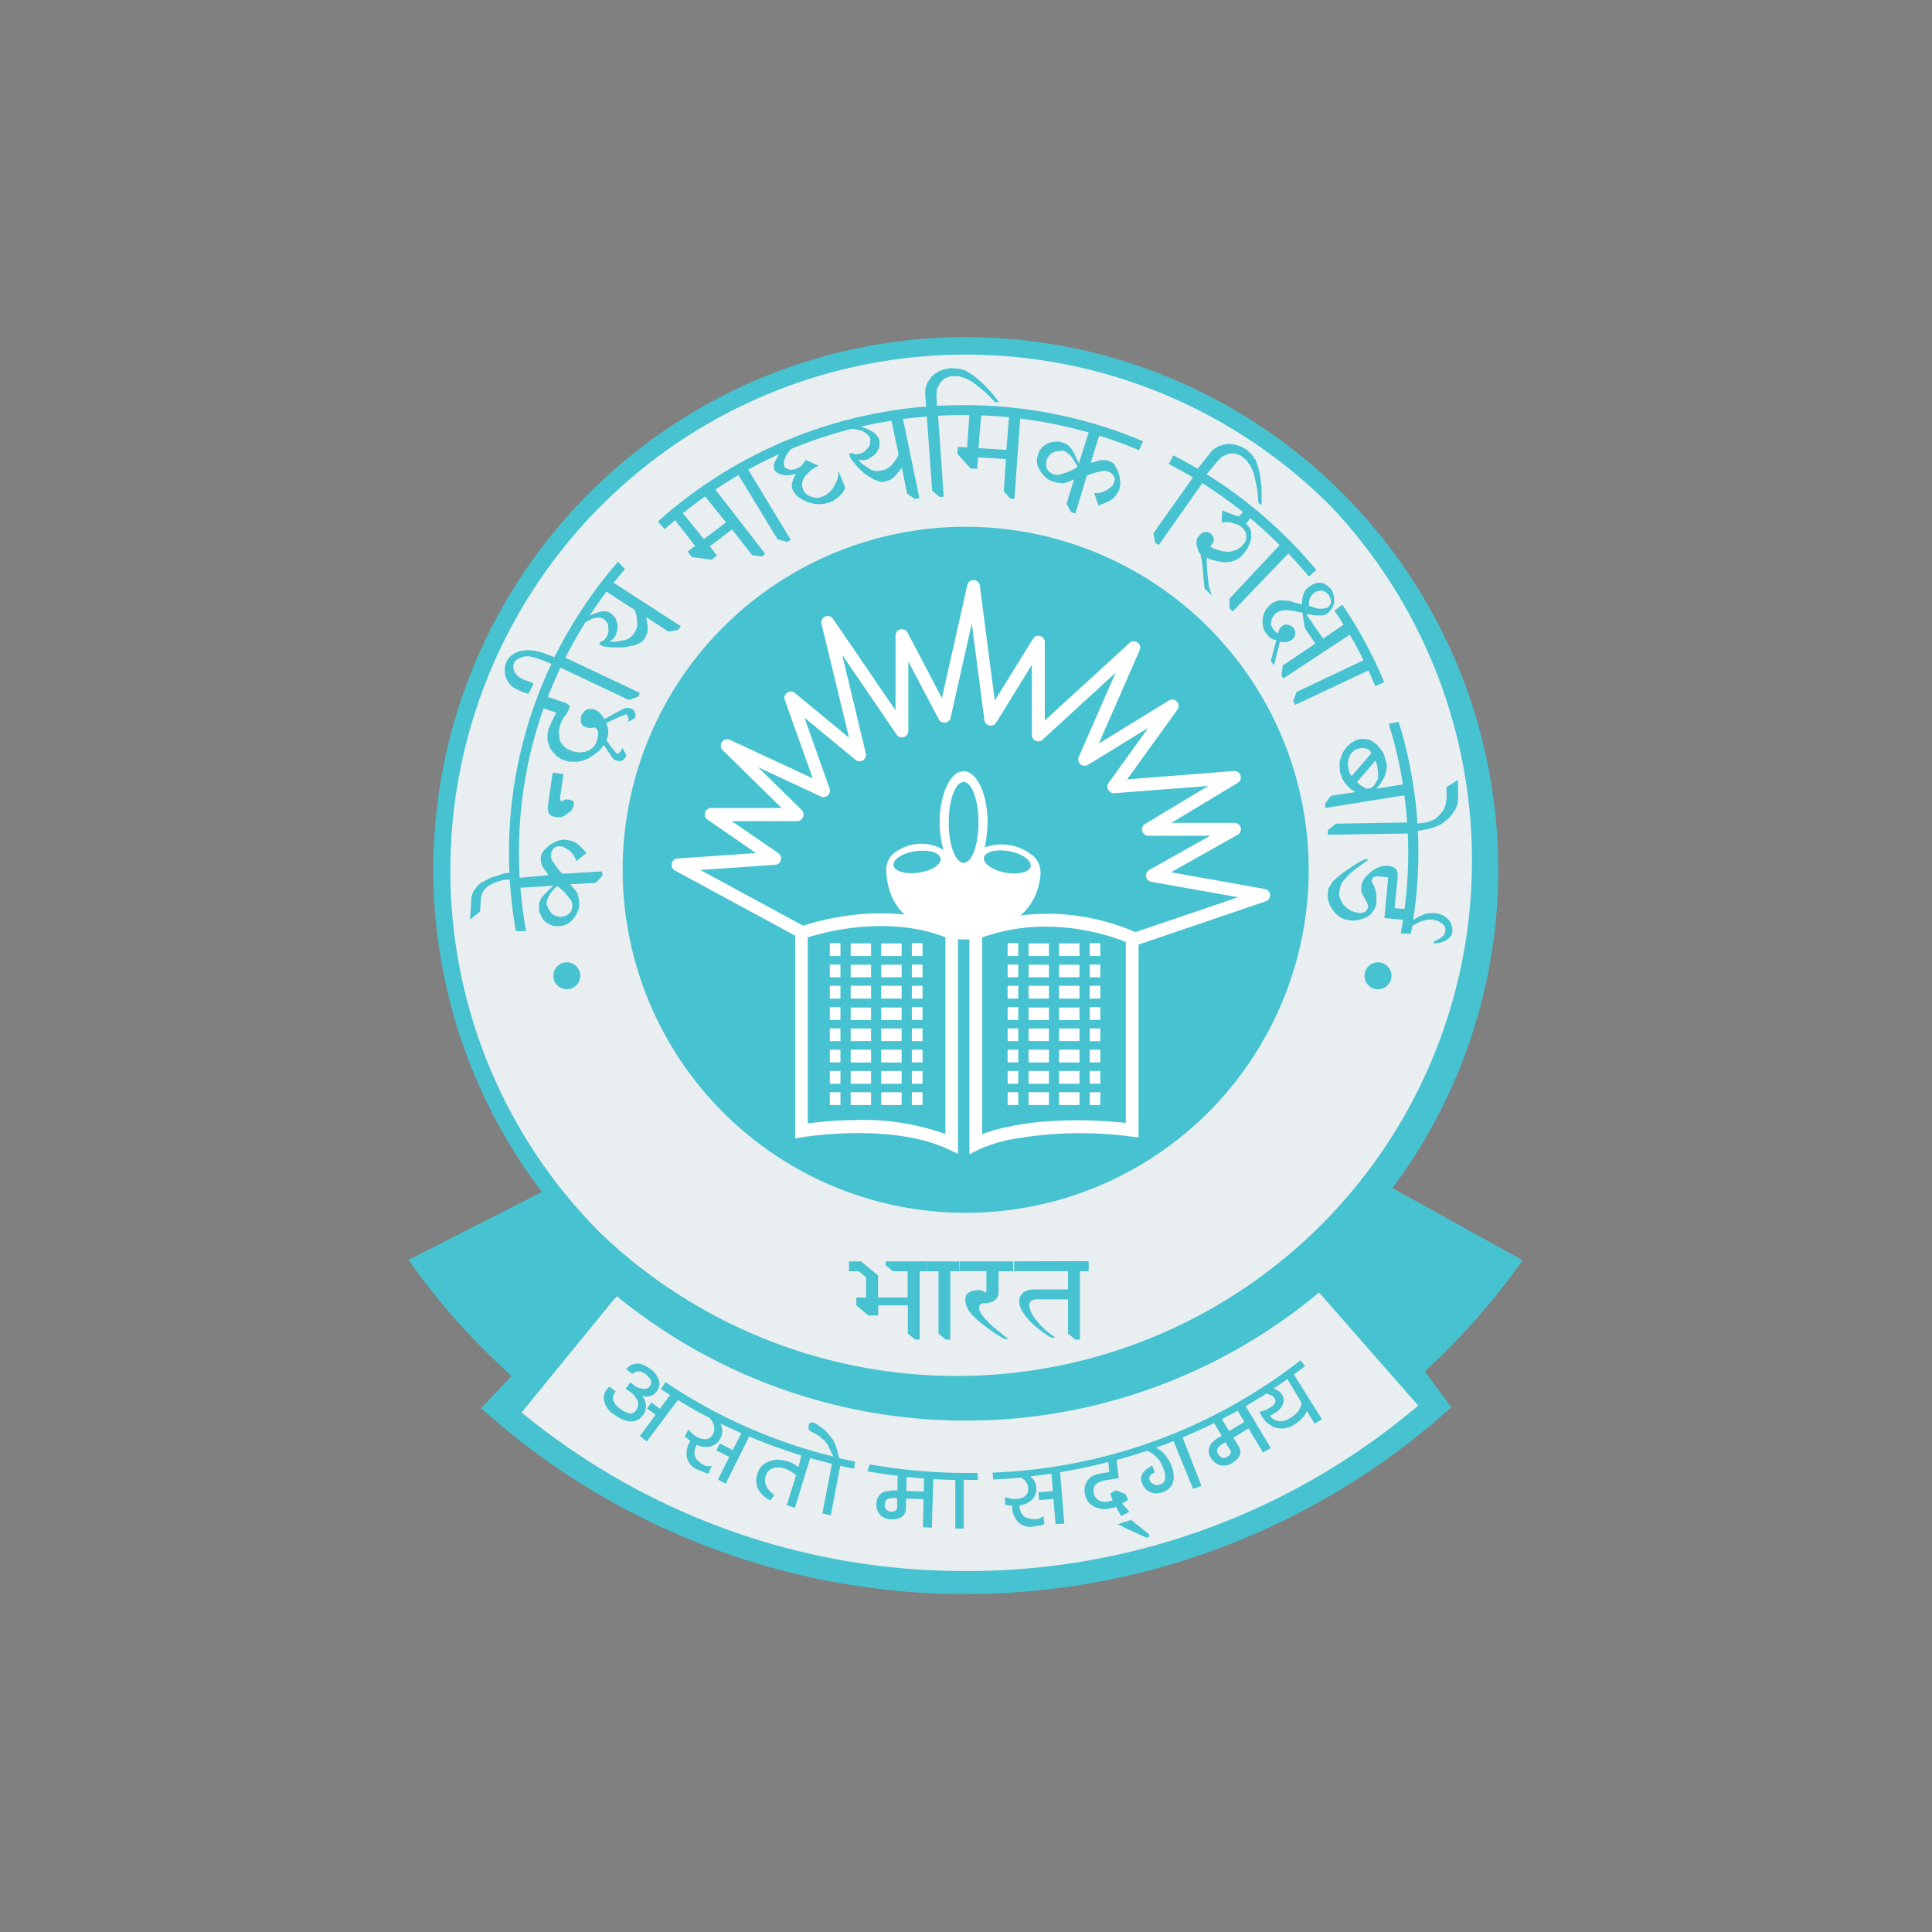 <svg xmlns="http://www.w3.org/2000/svg" width="234" height="234"><rect width="100%" height="100%" fill="#808080" stroke="none"/><defs><clipPath id="a"><path fill="#fff" stroke="#707070" d="M363.221.161h234v234h-234z" data-name="Rectangle 228048"/></clipPath></defs><g clip-path="url(#a)" data-name="Mask Group 256695" transform="translate(-363.221 -.161)"><path fill="#e9eef1" d="m435.932 154.197 15.472 9.5 28.23 6.516s13.838-.269 21.988-4.344 23.344-13.027 23.344-13.027l7.328 7.871 4.339 9.774s-19.542 21.734-57.815 21.445c0 0-35.015 0-54.806-21.445Z" data-name="Path 553655"/><path fill="#e9eef1" d="M480.092 168.877a63.389 63.389 0 1 1 44.83-18.562 63.4 63.4 0 0 1-44.83 18.562" data-name="Path 553656"/><path fill="#47c2d0" d="M466.05 152.933h1.451l2.07 1.705v2.674h3.578v-3.182h-1.776l-.893-.726v-.472h4.993v1.2h-.863v8.277h-.548l-.883-.721v-3.425h-3.593v1.228h-1.176l-1.472-1.228v-.949h1.182v-2.451l-.893-.731h-1.177Z" data-name="Path 553657"/><path fill="#47c2d0" d="M475.484 152.933h3.923v1.2h-1.086v8.277h-.553l-.878-.721v-7.556h-1.406Z" data-name="Path 553658"/><path fill="#47c2d0" d="M479.457 152.933h6.48v1.2h-1.775v2.507l-.041.36-.107.325-.238.259-.284.218-.386.127-.426.076h-.289l-.274.036-.264.238-.041.264.025.3.289.548.416.507.477.507.6.553.619.482.462.411.7.507-.553-.03-1.076-.644-.746-.533-.776-.578-.634-.538-.675-.629-.426-.548-.274-.6-.112-.507.041-.447.112-.376.274-.208.436-.213.507-.081h.472l.33.122.193.173.2-.1v-2.512h-3.261Z" data-name="Path 553659"/><path fill="#47c2d0" d="m486.059 152.933 9.023-.025v1.223h-1.061v8.277h-.553l-.888-.721v-4.146h-3.978l-.381.1-.238.228-.117.315.066.4.122.381.193.4.274.441.32.381.325.4.431.421.421.4.482.35.553.416h-.426l-.416-.183-.35-.244-.31-.2-.386-.315-.355-.269-.355-.32-.345-.31-.32-.34-.325-.406-.269-.355-.233-.391-.183-.386-.1-.4v-.416l.046-.36.188-.315.249-.264.406-.213.365-.107.589-.046h4.06v-2.207h-6.524Z" data-name="Path 553660"/><path fill="none" stroke="#000" d="M437.916 157.13q-.151-.129-.294-.244" data-name="Path 553661"/><path fill="#47c2d0" d="M538.429 163.732a83 83 0 0 0 9.205-10.936l-15.757-8.738a64.493 64.493 0 1 0-103.014.472l-16.167 8.226a83.6 83.6 0 0 0 9.241 10.976q1.588 1.583 3.243 3.08l-3.684 3.913a87.755 87.755 0 0 0 117.507-.122l-3.212-4.344a88 88 0 0 0 2.638-2.527m-120.658-58.241a62.417 62.417 0 0 1 106.53-44.123 62.417 62.417 0 0 1-88.262 88.227 62 62 0 0 1-18.269-44.1Zm62.417 84.949a84.28 84.28 0 0 1-53.792-19.207l11.519-14.1a66.756 66.756 0 0 0 85.07-.431l12.006 13.7a84.3 84.3 0 0 1-54.806 20.04Z" data-name="Path 553662"/><path fill="#47c2d0" d="M480.188 147.057a41.546 41.546 0 1 1 29.382-12.179 41.55 41.55 0 0 1-29.382 12.179" data-name="Path 553663"/><path fill="#fff" d="M489.936 110.825a27.3 27.3 0 0 1 10.814 2.233l12.433-4.227-10.525-1.863a.77.77 0 0 1-.629-.629.78.78 0 0 1 .386-.807l7.373-4.146h-7.475a.771.771 0 0 1-.4-1.431l7.637-4.6-11.347.878a.79.79 0 0 1-.761-.426.77.77 0 0 1 .051-.827l4.8-6.663-7.3 4.481a.771.771 0 0 1-1.111-.969l4.466-10.2-8.85 8.119a.776.776 0 0 1-1.3-.573v-8.5l-4.324 7.018a.776.776 0 0 1-1.426-.31l-1.524-11.72-2.573 11.458a.78.78 0 0 1-.655.563.77.77 0 0 1-.781-.411l-3.679-6.988v8.414a.78.78 0 0 1-.543.741.79.79 0 0 1-.873-.3l-6.6-9.682 2.867 11.956a.776.776 0 0 1-1.248.776l-6.186-5.105 3.045 8.581a.776.776 0 0 1-1.056.964l-7.612-3.552 5.288 5.186a.78.78 0 0 1 .173.842.77.77 0 0 1-.716.507h-7.929l5.648 3.887a.76.76 0 0 1 .3.837.77.77 0 0 1-.69.568l-9.058.624 12.448 6.752c1.807-.609 10.312-3.116 18.172.132h2.6a24.4 24.4 0 0 1 8.672-1.563Zm10.773 3.847a.76.76 0 0 1-.35-.081c-.086-.046-9.078-4.415-18.674-.705a.7.7 0 0 1-.279.051h-2.893a.7.7 0 0 1-.3-.061c-8.119-3.441-17.426-.091-17.517-.056a.78.78 0 0 1-.639-.046l-15.087-8.18a.776.776 0 0 1 .315-1.456l9.5-.65-5.871-4.06a.771.771 0 0 1 .436-1.406h8.541l-7.135-7a.776.776 0 0 1 .873-1.253l10.035 4.669-3.385-9.489a.76.76 0 0 1 .284-.893.77.77 0 0 1 .934.036l6.561 5.425-3.337-13.793a.776.776 0 0 1 .443-.886.766.766 0 0 1 .949.269l7.575 11.091v-9.054a.771.771 0 0 1 1.456-.36l4.156 7.927 3.076-13.673a.771.771 0 0 1 1.522.071l1.807 13.894 4.628-7.47a.771.771 0 0 1 1.431.405v9.484l10.261-9.384a.771.771 0 0 1 1.228.878l-4.943 11.3 8.485-5.212a.77.77 0 0 1 .969.137.76.76 0 0 1 .061.974l-6.09 8.444 12.94-1.015a.776.776 0 0 1 .462 1.436l-8.048 4.846h7.647a.771.771 0 0 1 .381 1.446l-8.064 4.532 11.357 2.03a.771.771 0 0 1 .112 1.492l-15.569 5.3a.8.8 0 0 1-.243.045Z" data-name="Path 553664"/><path fill="#fff" d="m479.305 139.923-1.106-.507c-6.993-3.344-17.675-1.522-17.761-1.522l-.908.152v-24.953h1.522v23.13a47 47 0 0 1 5.582-.4 29.4 29.4 0 0 1 11.093 1.69v-24.354h1.522v26.764Z" data-name="Path 553665"/><path fill="#fff" d="M480.635 139.953v-26.794h1.548v24.358c2.248-.827 7.861-2.324 17.391-1.355v-22.277h1.548v24.038l-.863-.1a46.8 46.8 0 0 0-14.021.244 17.4 17.4 0 0 0-4.466 1.33Z" data-name="Path 553666"/><path fill="#fff" d="M488.054 105.085c-.137.716-1.522 1.056-3.075.766s-2.72-1.111-2.583-1.827 1.522-1.056 3.07-.766 2.72 1.111 2.588 1.827m-8.119-.421c-1.015 0-1.807-2.192-1.807-4.892s.807-4.9 1.807-4.9 1.8 2.192 1.8 4.9-.802 4.892-1.802 4.892Zm-5.445 1.193c-1.568.233-2.928-.162-3.045-.883s1.081-1.492 2.654-1.72 2.933.162 3.045.883-1.081 1.487-2.659 1.72Zm13.7-2.157a5.94 5.94 0 0 0-5.7-.9 16.5 16.5 0 0 0 .345-3.045c0-3.41-1.294-6.181-2.9-6.181s-2.9 2.771-2.9 6.181a11.6 11.6 0 0 0 .462 3.349 5.27 5.27 0 0 0-6.272.639 2.57 2.57 0 0 0-.66 1.812c.036 2.162.949 7.683 9.347 7.587 7.734-.081 9.134-4.679 9.327-7.059a2.75 2.75 0 0 0-1.045-2.4Z" data-name="Path 553667"/><path fill="#fff" d="M465.015 115.952h-1.289v-1.55h1.289z" data-name="Path 553668"/><path fill="#fff" d="M468.724 115.949h-2.471v-1.522h2.471Zm3.7 0h-2.471v-1.522h2.471Z" data-name="Path 553669"/><path fill="#fff" d="M474.956 115.952h-1.294v-1.55h1.294z" data-name="Path 553670"/><path fill="#fff" d="M465.015 118.528h-1.289v-1.543h1.289z" data-name="Path 553671"/><path fill="#fff" d="M468.724 118.525h-2.471v-1.52h2.471Zm3.7 0h-2.471v-1.52h2.471Z" data-name="Path 553672"/><path fill="#fff" d="M474.956 118.528h-1.294v-1.543h1.294z" data-name="Path 553673"/><path fill="#fff" d="M465.015 121.111h-1.289v-1.553h1.289z" data-name="Path 553674"/><path fill="#fff" d="M468.724 121.111h-2.471v-1.553h2.471Zm3.7 0h-2.471v-1.553h2.471Z" data-name="Path 553675"/><path fill="#fff" d="M474.956 121.111h-1.294v-1.553h1.294z" data-name="Path 553676"/><path fill="#fff" d="M465.015 123.689h-1.289v-1.548h1.289z" data-name="Path 553677"/><path fill="#fff" d="M468.724 123.713h-2.471v-1.522h2.471Zm3.7 0h-2.471v-1.522h2.471Z" data-name="Path 553678"/><path fill="#fff" d="M474.956 123.689h-1.294v-1.548h1.294z" data-name="Path 553679"/><path fill="#fff" d="M465.015 126.266h-1.289v-1.548h1.289z" data-name="Path 553680"/><path fill="#fff" d="M468.724 126.251h-2.471v-1.522h2.471Zm3.7 0h-2.471v-1.522h2.471Z" data-name="Path 553681"/><path fill="#fff" d="M474.956 126.266h-1.294v-1.548h1.294z" data-name="Path 553682"/><path fill="#fff" d="M465.015 128.836h-1.289v-1.54h1.289z" data-name="Path 553683"/><path fill="#fff" d="M468.724 128.844h-2.471v-1.548h2.471Zm3.7 0h-2.471v-1.548h2.471Z" data-name="Path 553684"/><path fill="#fff" d="M474.956 128.836h-1.294v-1.54h1.294z" data-name="Path 553685"/><path fill="#fff" d="M465.015 131.422h-1.289v-1.548h1.289z" data-name="Path 553686"/><path fill="#fff" d="M468.724 131.422h-2.471v-1.548h2.471Zm3.7 0h-2.471v-1.548h2.471Z" data-name="Path 553687"/><path fill="#fff" d="M474.956 131.422h-1.294v-1.548h1.294z" data-name="Path 553688"/><path fill="#fff" d="M465.015 134h-1.289v-1.548h1.289z" data-name="Path 553689"/><path fill="#fff" d="M468.724 134h-2.471v-1.548h2.471Zm3.7 0h-2.471v-1.548h2.471Z" data-name="Path 553690"/><path fill="#fff" d="M474.956 134h-1.294v-1.548h1.294z" data-name="Path 553691"/><path fill="#fff" d="M486.552 115.952h-1.289v-1.55h1.289z" data-name="Path 553692"/><path fill="#fff" d="M490.256 115.949H487.8v-1.522h2.466v1.522Zm3.71 0h-2.476v-1.522h2.476Z" data-name="Path 553693"/><path fill="#fff" d="M496.488 115.952h-1.284v-1.55h1.284z" data-name="Path 553694"/><path fill="#fff" d="M486.552 118.528h-1.289v-1.543h1.289z" data-name="Path 553695"/><path fill="#fff" d="M490.256 118.525H487.8v-1.52h2.466v1.52Zm3.71 0h-2.476v-1.52h2.476Z" data-name="Path 553696"/><path fill="#fff" d="M496.488 118.528h-1.284v-1.543h1.284z" data-name="Path 553697"/><path fill="#fff" d="M486.552 121.111h-1.289v-1.553h1.289z" data-name="Path 553698"/><path fill="#fff" d="M490.256 121.111H487.8v-1.553h2.466v1.553Zm3.71 0h-2.476v-1.553h2.476Z" data-name="Path 553699"/><path fill="#fff" d="M496.488 121.111h-1.284v-1.553h1.284z" data-name="Path 553700"/><path fill="#fff" d="M486.552 123.689h-1.289v-1.548h1.289z" data-name="Path 553701"/><path fill="#fff" d="M490.256 123.713H487.8v-1.522h2.466v1.522Zm3.71 0h-2.476v-1.522h2.476Z" data-name="Path 553702"/><path fill="#fff" d="M496.488 123.689h-1.284v-1.548h1.284z" data-name="Path 553703"/><path fill="#fff" d="M486.552 126.266h-1.289v-1.548h1.289z" data-name="Path 553704"/><path fill="#fff" d="M490.256 126.251H487.8v-1.522h2.466v1.522Zm3.71 0h-2.476v-1.522h2.476Z" data-name="Path 553705"/><path fill="#fff" d="M496.488 126.266h-1.284v-1.548h1.284z" data-name="Path 553706"/><path fill="#fff" d="M486.552 128.836h-1.289v-1.54h1.289z" data-name="Path 553707"/><path fill="#fff" d="M490.256 128.844H487.8v-1.548h2.466v1.548Zm3.71 0h-2.476v-1.548h2.476Z" data-name="Path 553708"/><path fill="#fff" d="M496.488 128.836h-1.284v-1.54h1.284z" data-name="Path 553709"/><path fill="#fff" d="M486.552 131.422h-1.289v-1.548h1.289z" data-name="Path 553710"/><path fill="#fff" d="M490.256 131.422H487.8v-1.548h2.466v1.548Zm3.71 0h-2.476v-1.548h2.476Z" data-name="Path 553711"/><path fill="#fff" d="M496.488 131.422h-1.284v-1.548h1.284z" data-name="Path 553712"/><path fill="#fff" d="M486.552 134h-1.289v-1.548h1.289z" data-name="Path 553713"/><path fill="#fff" d="M490.256 134H487.8v-1.548h2.466V134Zm3.71 0h-2.476v-1.548h2.476Z" data-name="Path 553714"/><path fill="#fff" d="M496.488 134h-1.284v-1.548h1.284z" data-name="Path 553715"/><path fill="#47c2d0" d="m436.389 89.42.868 1.218.675.832.294-.122.233-.279.117-.34.507.888-.112.279-.279.32-.3.132h-.2l-.426-.1-.342-.248-.705-1.066-.792-1.218Z" data-name="Path 553716"/><path fill="#47c2d0" d="m429.584 97.747.573-4.014 1.309.183-.411 2.857v.269l.142.157.239-.066.223-.132h.416l.447.117.208.233-.036.477-.274.507-.452.35-.436.315-.34.137h-.473l-.452-.061-.35-.162-.264-.34-.086-.421Z" data-name="Path 553717"/><path fill="#47c2d0" d="m437.628 70.793-.081-.051c.441-.553.893-1.1 1.365-1.644l-.842-.893a54.4 54.4 0 0 0-7.689 11.553l-.939-.355a4 4 0 0 0-.71-.249 8 8 0 0 0-.822-.178 4.3 4.3 0 0 0-1.624.036 2.58 2.58 0 0 0-1.411.822 1.4 1.4 0 0 0-.142.193 4 4 0 0 0-.152.284 2.3 2.3 0 0 0-.213.776 2.7 2.7 0 0 0 .061.868 2.6 2.6 0 0 0 .325.787 2.3 2.3 0 0 0 .548.614 6.3 6.3 0 0 0 .837.452l.376.167.35.117q.349.114.37.071l.624-1.213-.644-.274-.31-.107-.315-.127a3 3 0 0 1-.32-.173 3 3 0 0 1-.269-.173 1.57 1.57 0 0 1-.543-.8 1.14 1.14 0 0 1 .036-.842 1.2 1.2 0 0 1 .193-.279 2.17 2.17 0 0 1 1.715-.507 12 12 0 0 1 2.6.908 53.2 53.2 0 0 0-5.13 22.836c0 .827 0 1.644.056 2.456l-.7.091-.507.178-.467.147-.507.147-.381.193-.35.193-.426.213-.315.208-.249.264-.2.254-.259.335-.147.37-.091.35-.178 2.72 1.213-.964.107-1.685.162-.568.2-.335.3-.33.4-.284.436-.228.441-.157.355-.112.452-.127.744-.048a53 53 0 0 0 .746 6.252h1.234a51 51 0 0 1-.685-5.267l3.973-.233-1.015.979-.452.538-.239.548-.03.507.03.548.31.665.259.411.376.3.4.228.436.167h.6l.507-.056.381-.147.406-.244.462-.426.274-.416.228-.426.162-.406.061-.452-.041-.685-.2-.8-.467-.573-.426-.436 3.151-.188.787-.873-.03-.507-4.816.289-.381-.411-.386-.477-.218-.335-.208-.284-.162-.35-.03-.507.076-.365.213-.3.284-.239.421-.066.447.041.34.2.467.279.2.208.244.279.167.284.142.249v.284l1.319-1.015-.426-.441-.507-.507-.452-.345-.502-.179-.507-.1-.34-.041-.507.066-.507.173-.441.244-.335.208-.274.244-.325.31-.218.325-.152.269-.061.391v.35l.056.274.147.4.233.35.289.376.213.325-3.5.32q-.081-1.522-.086-3.045a52.3 52.3 0 0 1 2.985-17.483l1.568.538-.228.345-.173.376-.173.32-.218.553-.2.436-.1.624v.67l.183.634.173.431.345.447.467.467.507.315.507.193.507.122h1.015l.558-.137.634-.244.6-.365.507-.381.381-.33.376-.507.34-.507.183-.563.066-.421v-.472l-.122-.472-.127-.3 1.436-.655 1.015-.411.2.254.066.355-.066.34.873-.511.041-.294-.107-.441-.193-.254-.173-.1-.421-.122-.426.056-1.142.594-1.309.726-.31-.457-.35-.406-.6-.345-.594-.03-.355.112-.315.244-.3.507-.036.416v.3l.107.315.3.249.507.162h.381l.462-.056.279.33.071.426-.091.629-.2.568-.365.507-.441.289-.548.213-.731.066-.726-.137-.726-.32-.426-.386-.335-.472-.132-.477v-.406l-.056-.355.1-.553.183-.558.315-.573.362-.467.289-.573.071-.4-.482-.32-2.157-.726q.7-1.8 1.522-3.552l.34.157 7.932 3.755 1.116-.381.228-.467-8.688-4.115-.345-.132q1.116-2.207 2.446-4.313a2.3 2.3 0 0 1 .548-.264l.142-.117.289-.091.391-.086h.411l.4.137.37.36.188.355.03.355.03.345-.061.36-.1.274-.2.31-.213.254-.381.162-.2.284.507.284.548.076.6.051h1.345l.731-.142.589-.122.507-.223.406-.208.3-.381.31-.629.051-.507-.051-.67-.117-.776 2.7 1.751 1.162-.228.315-.426Zm-6.957 36.682.315.193.4.376.31.3.3.37.274.345.218.355.076.543-.152.553-.284.345-.365.208-.32.091-.345.066-.386-.066-.294-.107-.355-.218-.218-.269-.208-.37-.228-.507.066-.457.183-.477.208-.355.36-.447Zm9.728-31.462-.167.507-.391.584-.4.36-.447.2-.65.117-.558.112h-.736l.507-.426.279-.416.137-.6.066-.507-.1-.431-.173-.507-.3-.33-.239-.228-.411-.193-.4-.056-.386.03-.335.091-.244.076-.8.3q.964-1.467 2.03-2.887l.4.274 2.964 1.923.142.254.122.477.081.614Z" data-name="Path 553718"/><path fill="#47c2d0" d="M530.873 82.767a53.4 53.4 0 0 0-5.075-9.363l-.954.71c.381.558.746 1.132 1.106 1.705l-2.481 1.685-1.938-2.8-.046-.193.624.112.558.076h.827l.325-.127.218-.142.249-.244.183-.259.2-.315.137-.4v-.736l-.162-.573-.208-.391-.533-.477-.345-.218-.411-.081-.507.051-.507.2-.457.3-.37.386-.213.441-.112.431-.041.335-.03.477-.381-.086-.472-.107-.533-.2-.436-.051-.538-.046h-.431l-.619.233-.467.31-.244.289-.249.31-.173.33-.107.3-.091.355-.036.381v.33l.091.421.1.37.289.426.289.335.274.218.3.157.33.041-.665 2.537.381.543.726-2.857.33.036h.436l.36-.107.3-.157.294-.289.107-.335.03-.335-.178-.467-.274-.254-.31-.132-.406-.056-.289.107-.254.167-.173.208-.107.259-.071.294-.289-.1-.223-.259-.173-.239-.2-.386v-.223l.051-.33.107-.3.193-.3.228-.254.345-.228.421-.112.472-.051.37.03.426.056.365.066.507.1.335.086.046.411.066.447.091.507.076.477 1.284 1.873-3.968 2.669-.132 1.218.228.33 8.033-5.293a47 47 0 0 1 1.675 3.1l-8.119 3.841-.4 1.1.228.462 8.87-4.166c.294.629.578 1.269.842 1.908Zm-9.048-10.012.162-.355.264-.325.386-.259.436-.117h.36l.35.173.239.208.218.3.112.228.071.31v.3l-.147.249-.228.279-.335.1-.345.041h-.447l-.431-.117-.406-.132-.32-.112v-.376Z" data-name="Path 553719"/><path fill="#47c2d0" d="M522.642 69.188a55.2 55.2 0 0 0-13.27-11.585l1.233-1.5.594-.614.766-.34.71-.086.781.249.731.584.507.721.36.832.24 1.014.183.893.122 1.061.051.67.376.249v-1.242l-.01-.827-.086-.883-.132-.847-.2-.807-.274-.817-.472-.685-.736-.67-.726-.365-.619-.183-.721-.1-.543.086-.726.223-.69.436-.507.639-1.309 1.644a53 53 0 0 0-2.928-1.619l-.578 1.045a47 47 0 0 1 2.938 1.624l-4.78 6.754.2 1.147.431.294 5.288-7.5a56 56 0 0 1 4.922 3.5l-.507.548-.6-.208-.345-.122-.507-.2-.563-.218-.056 1.461.482-.036h.391l.4.066.426.162.3.091.34.208.31.294.254.386.076.447v.401l-.107.274-.254.376-.345.36-.462.279-.863.249-.8-.061-.533-.142-.731-.269-.284-.167.254-.32.188-.3v-.365l-.117-.31-.223-.259-.421-.228-.421.051-.35.157-.31.32-.2.315-.056.36v.355l.142.436.107.35.233.376.1.426.1.553.301 3.167.868.842-.36-1.182-.177-1.643-.066-1.167v-.589l.386.188.858.233.913.137.792-.066.568-.2.507-.315.315-.32.365-.441.315-.507.162-.4.147-.411.056-.376v-.35l-.025-.33-.091-.335-.289-.411-.218-.2.507-.675a47 47 0 0 1 3.339 3.045l.213.218-6.09 6.5.041 1.172.376.355 6.734-7.018a56 56 0 0 1 2.487 2.791Z" data-name="Path 553720"/><path fill="#47c2d0" d="m539.789 94.626-1.38.888.03 1.319-.142.837-.233.594-.507.624-.563.507-.675.269-.563.147-.858.086a53.3 53.3 0 0 0-2.273-12.3l-1.2.223a53 53 0 0 1 1.718 7.348l-3.222.513.447-.538.32-.507.259-.477.167-.589.056-.315.03-.436-.147-.538-.122-.507-.178-.441-.325-.452-.381-.472-.426-.345-.477-.289-.629-.112h-.507l-.548.132-.584.34-.548.507-.467.655-.218.543-.167.619v.509l.041.7.289.832.35.543.264.284.426.426.538.335-2.974.462-.7.954.076.507 9.53-1.522c.147 1.086.254 2.182.33 3.288l-8.627.142-.974.8v.543l9.687-.152c.035.771.051 1.522.051 2.3a53 53 0 0 1-.441 6.825h-.279l-.939-.081.381-3.715v-.584l-.208-.447-.462-.3-.665-.091-.675.061-.507.213-.507.289-.507.452-.4.365-.239.391-.208.507-.056.8.254.538.259.477.193.335.162.472-.132.441-.294.289-.507.1-.65-.1-.538-.188-.457-.33-.467-.436-.315-.548-.178-.655.142-.944.31-.619.847-.944.873-.7 1.416-1.015-.421-.041-.578.269-.842.507-.65.441-.736.507-.6.507-.558.513-.507.853-.086.9.127.634.152.426.355.609.411.477.507.4.507.228.68.137.7.025.731-.188.614-.254.431-.3.416-.563.239-.507.046-.842v-.553l-.183-.756-.213-.411-.2-.462.233-.426.462-.112 1.335.137-.462 4.932 1.939.178.31.041q-.122.822-.274 1.644l1.233.036q.086-.463.162-.934l.178-.127.472-.223.381-.213.507-.132.406-.091h.538l.507.132.4.193.325.244.2.233.122.35-.041.376-.193.4-.233.218-.507.289-.431.218-.046.239.771-.076.507-.162.507-.32.4-.452.112-.563-.086-.538-.173-.452-.279-.376-.3-.244-.416-.264-.619-.193-.624-.041-.756.081-.832.35-.69.421a53 53 0 0 0 .634-8.175c0-.878 0-1.756-.066-2.629l.746-.127.6-.122.507-.157.563-.2.507-.254.4-.315.457-.37.4-.507.233-.32.162-.3.228-.507.086-.781Zm-12.859-.467-.193-.269-.173-.447-.091-.771.066-.553.228-.553.31-.376.386-.294.65-.137.543.051.4.173.269.406Zm2.339 1.451-.563.091-.629-.386-.507-.421 2.253-2.618.213.67.091.807v.746l-.441.751Z" data-name="Path 553721"/><path fill="#47c2d0" d="m501.187 54.699.467-1.1a55.7 55.7 0 0 0-21.709-4.369q-1.634 0-3.243.091l-.066-1.218.071-.847.381-.736.507-.507.761-.289h.954l.858.254.807.421.837.65.71.589.771.751.462.507.457-.03-.4-.507-.391-.507-.563-.644-.639-.624-.644-.583-.639-.477-.748-.466-.8-.244-1.013-.066-.812.137-.6.239-.624.37-.365.4-.431.624-.254.761v.822l.117 1.3a55.3 55.3 0 0 0-32.5 13.925l.817.929q.624-.553 1.264-1.091l2.426 3.121-.9.68.507.67 2.385.315.65-.507-.863-1.121 2.695-2.03 2.421 3.1 1.177.157.411-.315-6.029-7.776q1.38-.924 2.8-1.756l4.73 7.779 1.142.315.457-.254-5.151-8.505q1.827-1.015 3.74-1.862l-.315.538-.239.472-.1.355.066.507.269.325.462.239.477.091.406.03.568-.076.441-.137-.244.528-.162.386-.1.436.061.507.264.457.284.381.391.274.31.193.452.218.507.183.447.1.6.051.584-.051.6-.142.507-.208.406-.264.4-.335.381-.447.294-.558-.837-2.03v.477l-.1.472-.167.411-.249.507-.2.325-.274.294-.32.284-.34.223-.37.147-.452.142-.462-.056-.325-.1-.37-.147-.345-.264-.213-.279-.183-.477-.036-.507.157-.452.279-.447.33-.335.345-.335.507-.325.411-.167-1.568-.731-.188.269-.147.213-.218.259-.315.193-.441.223-.507.056-.4-.1-.325-.188-.117-.3v-.425l.142-.376.122-.345.244-.335.294-.431a53 53 0 0 1 7.46-2.481 9 9 0 0 1 1.05.218h.066l.264.132.335.213.3.279.183.381v.507l-.107.376-.233.274-.223.264-.3.213-.269.127-.37.076-.33.03-.386-.152-.35.056.178.573.33.436.381.452.441.467.507.482.619.406.507.315.507.188.436.137.477-.056.675-.233.4-.32.467-.507.477-.619.629 3.141.984.65.507-.1-1.853-8.948-.147-.639a56 56 0 0 1 2.9-.3l.65 8.977.888.766.507-.036-.68-9.8q1.522-.081 3.07-.086h.716l-.269 3.918-1.127-.071-.056.842 1.583 1.776.817.051.091-1.4 3.385.213-.249 3.913.776.878.507.036.7-9.733a55 55 0 0 1 8.292 1.69l-1.187 3.75-.589-1.253-.365-.609-.452-.441-.477-.2-.538-.157-.726.061-.507.107-.406.244-.36.289-.31.34-.208.543-.137.507v.4l.091.452.259.579.294.4.335.355.33.284.416.213.665.2.827.086.705-.233.568-.249-.9 2.984.563 1.015.507.147 1.37-4.567.507-.213.589-.188.391-.091.34-.091.4-.03.507.142.315.2.228.3.127.345-.081.411-.188.4-.31.249-.426.335-.269.112-.345.132-.335.061-.284.041-.274-.076.543 1.573.563-.244.675-.289.507-.3.335-.4.269-.426.157-.3.112-.507v-.507l-.076-.507-.091-.386-.132-.33-.193-.411-.2-.345-.208-.228-.345-.188-.345-.1-.284-.046h-.431l-.416.1-.457.142-.381.081 1.015-3.293q2.463.766 4.833 1.781m-7.744 2.207-.507.244-.391.183-.457.152-.421.137-.416.081-.548-.122-.472-.33-.233-.376-.076-.411.03-.325.046-.345.2-.33.208-.244.32-.249.335-.112.421-.066.548-.046.411.218.391.33.274.32.3.482.325.584Zm-42.287 6.527-2.681 2.025-2.537-3.136q1.314-1.061 2.684-2.03Zm20.126-11.946.761 3.679-.081.284-.259.421-.381.507-.447.421-.507.269-.69.142h-.538l-.462-.173-.543-.37-.476-.309-.507-.507.67.051.507-.1.507-.335.406-.3.264-.391.213-.447.025-.447v-.33l-.152-.421-.244-.32-.325-.294-.298-.159-.228-.127-.127-.086-.868-.315a58 58 0 0 1 3.674-.71Zm13.833 3.161-3.38-.208.32-3.968a54 54 0 0 1 3.38.223Z" data-name="Path 553722"/><path fill="#47c2d0" d="M433.502 118.345a1.629 1.629 0 1 1-1.629-1.629 1.63 1.63 0 0 1 1.629 1.629" data-name="Path 553723"/><path fill="#47c2d0" d="M531.756 118.345a1.634 1.634 0 1 1-1.629-1.629 1.634 1.634 0 0 1 1.629 1.629" data-name="Path 553724"/><path fill="#47c2d0" d="m500.224 184.249 2.152 1.741a.25.25 0 0 1 .036.208.26.26 0 0 1-.127.173h-.025a.1.1 0 0 1-.046 0 .24.24 0 0 1-.188 0l-2.258-1.015-1.177-.589Z" data-name="Path 553725"/><path fill="#47c2d0" d="M441.084 171.562a1.72 1.72 0 0 0 .32-1.553 3 3 0 0 0-.208-.507l-.157-.271.2.046a1.2 1.2 0 0 0 .421.025 1.7 1.7 0 0 0 .6-.173 1.56 1.56 0 0 0 .507-.457 1.52 1.52 0 0 0 .31-1.132 2.61 2.61 0 0 0-1.138-1.609 3.5 3.5 0 0 0-.858-.477 1.73 1.73 0 0 0-1.426.046 3.2 3.2 0 0 0-.6.477l.761.594.274-.2.188-.071a1.1 1.1 0 0 1 .584 0 2 2 0 0 1 .6.335 2.2 2.2 0 0 1 .376.381.756.756 0 0 1 .112 1.015.84.84 0 0 1-.716.345 2.03 2.03 0 0 1-1.309-.507l-.228-.172v-.066l-.137-.03-.553.741.071.122h.046l.076.041.137.076.2.142a2.6 2.6 0 0 1 .507.457l.355.507a1.23 1.23 0 0 1-.127 1.274 1.3 1.3 0 0 1-.37.33.67.67 0 0 1-.441.046 2 2 0 0 1-.436-.137l-.406-.2-.3-.218a2.7 2.7 0 0 1-.345-.294 1.52 1.52 0 0 1-.507-.873 1 1 0 0 1 .03-.421 2.3 2.3 0 0 1 .3-.507l-.776-.578-.091.076-.086.117a2.8 2.8 0 0 0-.4.584 4.4 4.4 0 0 0-.1.634 2.62 2.62 0 0 0 1.3 1.994 6 6 0 0 0 .507.335 3.24 3.24 0 0 0 1.385.472 1.65 1.65 0 0 0 1.538-.751Z" data-name="Path 553726"/><path fill="#47c2d0" d="M466.776 177.195q-.974-.2-1.949-.442v-.132l-.1-.35-.076-.325-.147-.508-.132-.37-.162-.33-.1-.173-.213-.294-.416-.507-.223-.244-.264-.244-.279-.2-.3-.228-.31-.208a.4.4 0 0 0-.157-.1l-.188-.091h-.228a.29.29 0 0 0-.3.167l-.046.091-.03.112v.36l.071.183.162.147.573.294.315.183.284.2.233.213.218.183a.8.8 0 0 1 .228.264l.213.294.173.325.249.508.279.6a63.7 63.7 0 0 1-20.341-9.015l-.548.847c.365.244.741.477 1.111.721l-1.233 1.659-1.015-.761-.543.726 1.045.771-1.908 2.573.837.655 3.775-5.029a44 44 0 0 0 3.9 2.2v.056l.117.152.147.249.066.112a1.49 1.49 0 0 1 .046 1.314 1.6 1.6 0 0 1-.421.508 1.06 1.06 0 0 1-.548.167 2.1 2.1 0 0 1-1.015-.284l-.325-.2-.35-.315-.365-.36-.416.837.65.508-.117.244a2.9 2.9 0 0 0-.279.781 3.7 3.7 0 0 0-.046.746 2.08 2.08 0 0 0 1.487 1.776l.639.274.507.152.406-.908h-.665l-.2-.086a2.4 2.4 0 0 1-.807-.579 1.3 1.3 0 0 1-.391-.69 1.65 1.65 0 0 1 .183-1.05l.056-.117.041-.046a2.4 2.4 0 0 0 .771.244h.462a1.84 1.84 0 0 0 1.649-1.122 1.68 1.68 0 0 0 .137-1.172l-.1-.411-.03-.112c.822.4 1.659.792 2.5 1.162l-1.056 2.03-1.563-.781-.421.837 1.568.787-1.37 2.735.934.507 2.847-5.719q3.075 1.294 6.308 2.294l-.33 1.4-.081-.041a.4.4 0 0 0-.147-.107l-.147-.091-.178-.1a2.1 2.1 0 0 0-.507-.259l-.436-.132-.619-.117-.568-.041-.553.1-.507.173a2.23 2.23 0 0 0-1.228 1.411 2.4 2.4 0 0 0 .477 2.461l.406.375.655.426.507-.639-.472-.4-.259-.289a2.1 2.1 0 0 1-.37-.812 1.7 1.7 0 0 1 .051-.842 1.35 1.35 0 0 1 .842-.908 2 2 0 0 1 .34-.107 3 3 0 0 1 .345 0 2.1 2.1 0 0 1 .726.107l.376.15.193.1.218.122.2.132.2.107.137.132.1.076-1.121 3.628.979.335 1.852-6.039q1.3.381 2.634.705l-1.157 6.013 1.015.223 1.147-5.993q.828.19 1.664.355Z" data-name="Path 553727"/><path fill="#47c2d0" d="m481.67 179.413-.046-.847h-1.176a68 68 0 0 1-11.9-1.045l-.274.842c1.213.213 2.441.391 3.679.543l-.046 1.786h-.741l-.507.071-.36.091a1.49 1.49 0 0 0-.929 1.456 1.86 1.86 0 0 0 .507 1.39 4 4 0 0 0 .563.36 2.5 2.5 0 0 0 .716.117q1.577.039 1.776-1.1l.036-1.421 2.121.086-.086 3.395 1.081.056.178-5.887c.878.051 1.771.086 2.664.107v5.887h1.022v-5.9h.37Zm-9.8 3.436a1 1 0 0 1-.091.183.72.72 0 0 1-.609.2.77.77 0 0 1-.67-.315 1 1 0 0 1-.112-.609.8.8 0 0 1 .1-.355.47.47 0 0 1 .274-.238l.142-.056.249-.051h.731v.853l.041.127Zm3.238-2.03-2.116-.086.041-1.69c.705.076 1.411.137 2.121.193Z" data-name="Path 553728"/><path fill="#47c2d0" d="M519.936 166.639c.452-.34.9-.675 1.35-1.015l-.538-.716a64.54 64.54 0 0 1-37.312 13.611l.091.842a72 72 0 0 0 3.309-.233l.086.046.117.061a1.48 1.48 0 0 1 .716 1.1 1.65 1.65 0 0 1-.086.665 1.1 1.1 0 0 1-.381.431 2.1 2.1 0 0 1-1.015.279h-.381l-.467-.091-.507-.112.076.934.822.091v.269a3.1 3.1 0 0 0 .167.817 4 4 0 0 0 .35.655 2.07 2.07 0 0 0 2.187.751l.69-.1.507-.147-.117-.984-.365.213-.228.107-.2.03a2.4 2.4 0 0 1-1.015-.081 1.3 1.3 0 0 1-.685-.386 1.6 1.6 0 0 1-.4-1.015v-.188a2.5 2.5 0 0 0 .792-.188l.4-.233a1.84 1.84 0 0 0 .827-1.812 1.67 1.67 0 0 0-.507-1.076l-.188-.188c.847-.1 1.685-.2 2.537-.335l.173 2.121-1.746.142.076.939 1.746-.142.249 3.045 1.061-.041-.507-6.232a68 68 0 0 0 5.836-1.238l.127 1.223-1.34.213-.553.208a1 1 0 0 0-.386.223 2 2 0 0 0-.675 1.974 2.7 2.7 0 0 0 .34.908 2.1 2.1 0 0 0 .731.634 2.88 2.88 0 0 0 1.944.249l.462-.091.188-.086.076-.056.634 1.152 1.015-.507-.878-1.015.726-.436-.33-.71-1.137-.462-.721.416.3.787-.051.041-.431.112a3 3 0 0 1-.644.036 1.3 1.3 0 0 1-.507-.162 1.2 1.2 0 0 1-.655-.908 1.5 1.5 0 0 1 .056-.71 1.1 1.1 0 0 1 .452-.507l.254-.127q.275-.106.411-.142l1.847-.3-.254-2.192a64 64 0 0 0 3.669-1.116 6 6 0 0 1 .66.315q.372.312.538.472a3.8 3.8 0 0 1 .751 1.223 2.56 2.56 0 0 1 .249 1.477.84.84 0 0 1-.538.578 1.01 1.01 0 0 1-.8 0l-.325-.2a.8.8 0 0 1-.188-.33.54.54 0 0 1 .162-.66.4.4 0 0 1 .173-.1.9.9 0 0 1 .284-.142l-.315-.858-.274.152-.381.274-.274.233-.2.233a1.28 1.28 0 0 0-.107 1.264 2.1 2.1 0 0 0 .406.644 2.2 2.2 0 0 0 .629.447 2.1 2.1 0 0 0 .751.137 2 2 0 0 0 .716-.152 1.92 1.92 0 0 0 1.319-1.482 3.7 3.7 0 0 0-.326-1.89 3 3 0 0 0-.3-.584l-.426-.594a2 2 0 0 0-.2-.228l-.315-.284-.553-.33c.71-.259 1.416-.507 2.121-.8l2.36 5.8 1.015-.37-2.284-5.866q1.949-.817 3.821-1.741l.913 1.522-.629.381-.411.345-.249.269a1.49 1.49 0 0 0 0 1.73 1.92 1.92 0 0 0 1.193.888 3.6 3.6 0 0 0 .67 0 2.4 2.4 0 0 0 .665-.279c.9-.543 1.2-1.172.913-1.878l-.736-1.223 1.837-1.106 1.756 2.913.944-.533-3.045-5.075c.847-.507 1.675-1.015 2.5-1.522l.167.051a1 1 0 0 1 .365.142 1.1 1.1 0 0 1 .289.167.6.6 0 0 1 .173.193.55.55 0 0 1-.056.741.7.7 0 0 1-.238.238l-.619.376-.411.173-.477.117.1.259.152.254a4 4 0 0 0 .6.787 8 8 0 0 0 .741.507 2.76 2.76 0 0 0 2.695-.315 3.6 3.6 0 0 0 .6-.457 6 6 0 0 0 .507-.548l.228-.365.107-.213.913 1.522.908-.507Zm-8.038 9.946a.76.76 0 0 1-.736.091 1 1 0 0 1-.416-.452.8.8 0 0 1-.112-.36.48.48 0 0 1 .107-.345l.086-.122.188-.178.624-.375.441.731.1.086.1.223a.8.8 0 0 1 0 .2c.01.177-.122.345-.386.502Zm2.03-4.2-1.842 1.106-.873-1.451c.65-.335 1.294-.68 1.928-1.015Zm6.861-1.949-.142.315a6 6 0 0 1-.162.31 3.66 3.66 0 0 1-1.741 1.182 1.9 1.9 0 0 1-.675.041l-.33-.086-.3-.137-.249-.218a1.3 1.3 0 0 1-.162-.218l.477-.233.578-.411a2.6 2.6 0 0 0 .411-.507 1.31 1.31 0 0 0 0-1.406 1.74 1.74 0 0 0-.665-.589l-.32-.142h-.03a54 54 0 0 0 1.68-1.157v.025l1.72 2.887Z" data-name="Path 553729"/><path fill="none" d="M412.696 40.998h134.938v152.238H412.696z" data-name="Rectangle 228032"/></g></svg>